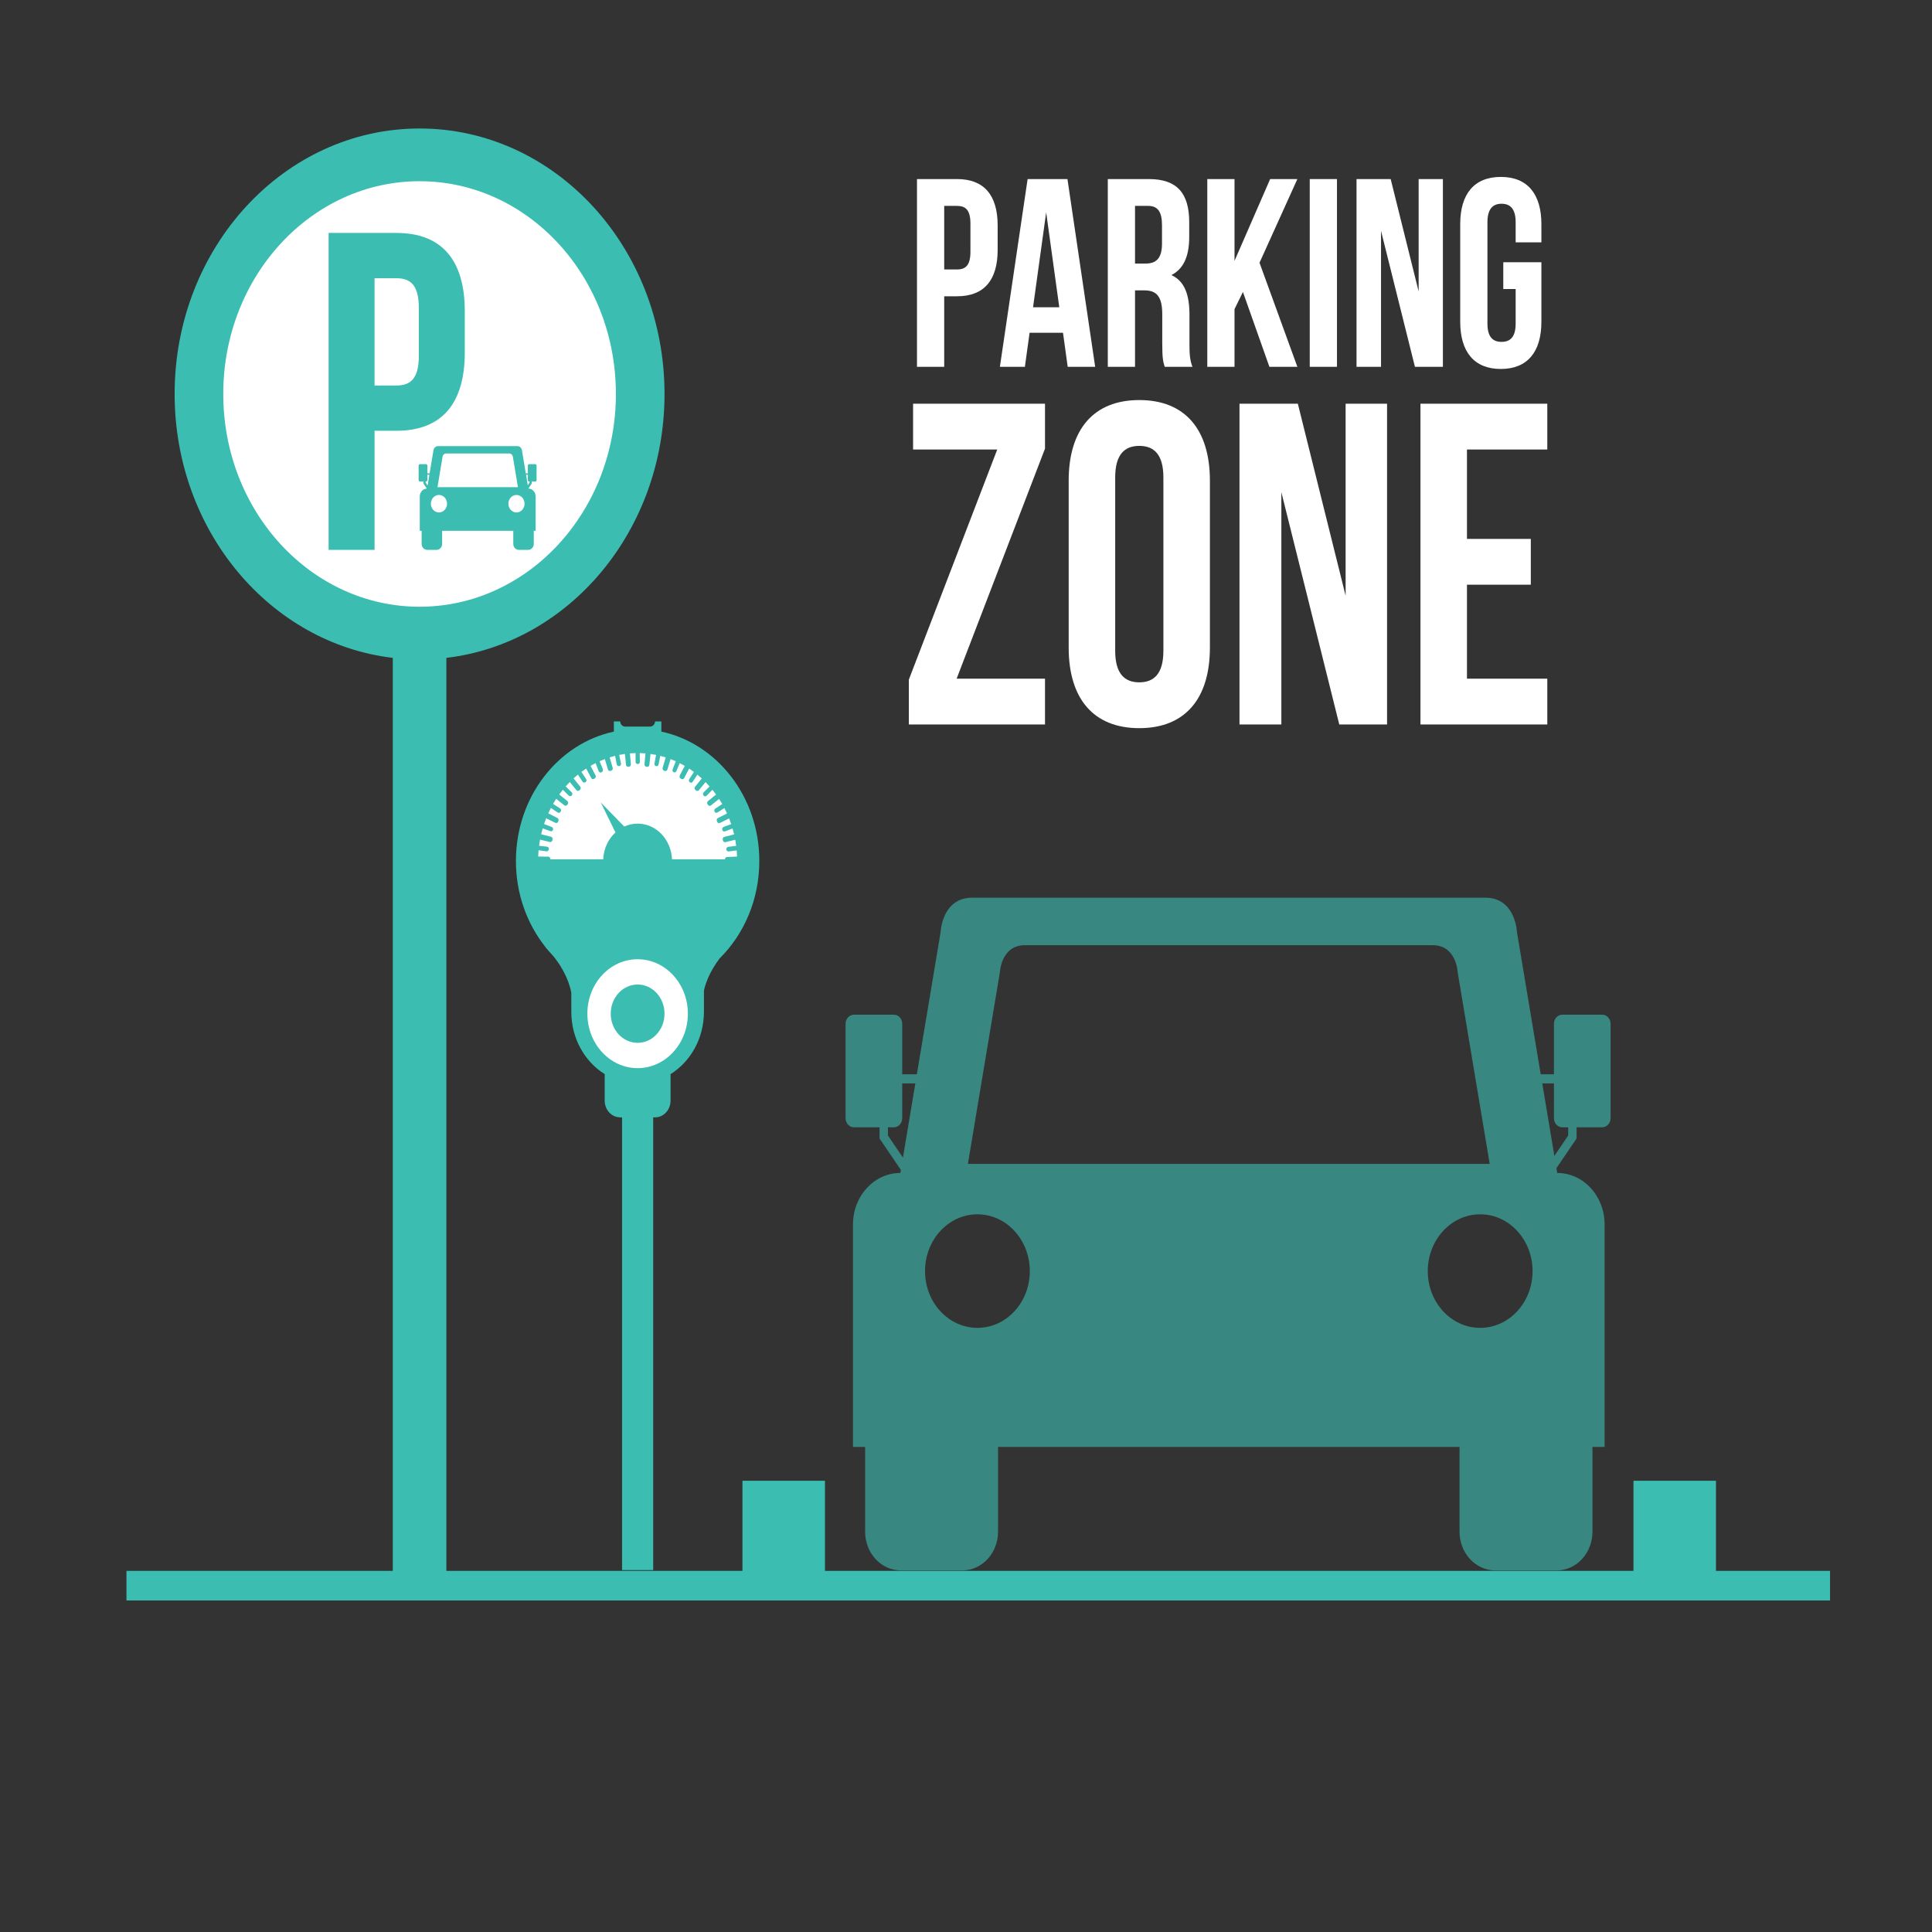 <?xml version="1.0" encoding="UTF-8" standalone="no"?>
<!-- Created with Inkscape (http://www.inkscape.org/) -->

<svg
   height="1000"
   width="1000"
   sodipodi:docname="Typography_Canvas.svg"
   version="1.1"
   id="svg1"
   inkscape:export-filename="Rastergrafik.svg"
   inkscape:export-xdpi="96"
   inkscape:export-ydpi="96"
   xmlns:inkscape="http://www.inkscape.org/namespaces/inkscape"
   xmlns:sodipodi="http://sodipodi.sourceforge.net/DTD/sodipodi-0.dtd"
   xmlns="http://www.w3.org/2000/svg"
   xmlns:svg="http://www.w3.org/2000/svg"
   xmlns:rdf="http://www.w3.org/1999/02/22-rdf-syntax-ns#"
   xmlns:cc="http://creativecommons.org/ns#"
   xmlns:dc="http://purl.org/dc/elements/1.1/">
  <rect width="100%" height="100%" fill="#333333" stroke="none"/>
  <sodipodi:namedview
     id="base"
     pagecolor="#ffffff"
     bordercolor="#000000"
     borderopacity="0.3"
     inkscape:pageopacity="0.0"
     inkscape:pageshadow="2"
     inkscape:zoom="0.93133355"
     inkscape:cx="458.48236"
     inkscape:cy="447.74507"
     inkscape:document-units="px"
     inkscape:current-layer="layer1"
     showgrid="false"
     showguides="true"
     inkscape:window-width="1728"
     inkscape:window-height="993"
     inkscape:window-x="0"
     inkscape:window-y="38"
     inkscape:window-maximized="1"
     showborder="true"
     inkscape:showpageshadow="false"
     inkscape:pagecheckerboard="0"
     inkscape:deskcolor="#d1d1d1">
    <sodipodi:guide
       id="guide_baseline"
       inkscape:label="baseline"
       position="0,253"
       orientation="0,1"
       inkscape:locked="false" />
    <sodipodi:guide
       id="guide_ascender"
       inkscape:label="ascender"
       position="0,945"
       orientation="0,1"
       inkscape:locked="false" />
    <sodipodi:guide
       id="guide_caps"
       inkscape:label="caps"
       position="0,896"
       orientation="0,1"
       inkscape:locked="false" />
    <sodipodi:guide
       id="guide_xheight"
       inkscape:label="xheight"
       position="0,729"
       orientation="0,1"
       inkscape:locked="false" />
    <sodipodi:guide
       id="guide_descender"
       inkscape:label="descender"
       position="0,28"
       orientation="0,1"
       inkscape:locked="false" />
    <inkscape:page
       x="0"
       y="0"
       width="1000"
       height="1000"
       id="page2"
       margin="0"
       bleed="0" />
  </sodipodi:namedview>
  <defs
     id="defs4" />
  <g
     id="layer1"
     inkscape:groupmode="layer"
     inkscape:label="Layer 1">
    <path
       id="path3"
       d="m 336.866,200.243 c 0,71.454 -53.442,129.366 -119.365,129.366 -65.923,0 -119.364,-57.911 -119.364,-129.366 0,-71.454 53.441,-129.372 119.364,-129.372 65.923,0 119.365,57.917 119.365,129.372"
       style="fill:#ffffff;fill-opacity:1;fill-rule:nonzero;stroke:none;stroke-width:0.302" />
    <path
       id="path4"
       d="m 216.79,184.069 c 0,11.725 -4.11,15.472 -11.678,15.472 h -11.243 v -55.539 h 11.243 c 7.567,0 11.678,3.753 11.678,15.466 z m 23.779,-1.639 v -21.323 c 0,-26.244 -11.672,-40.539 -35.457,-40.539 h -35.03 v 164.034 h 23.787 v -61.633 h 11.243 c 23.785,0 35.457,-14.295 35.457,-40.539"
       style="fill:#3bbdb2;fill-opacity:1;fill-rule:nonzero;stroke:none;stroke-width:0.302" />
    <path
       id="path5"
       d="m 217.17,314.045 c -56.119,0 -101.612,-49.307 -101.612,-110.128 0,-60.824 45.493,-110.125 101.612,-110.125 56.121,0 101.615,49.301 101.615,110.125 0,60.821 -45.494,110.128 -101.615,110.128 z m 0,-247.538 c -70.02,0 -126.783,61.519 -126.783,137.41 0,70.81 49.422,129.104 112.92,136.592 v 477.609 h 27.73 V 340.509 c 63.497,-7.487 112.921,-65.782 112.921,-136.592 0,-75.89 -56.765,-137.41 -126.787,-137.41"
       style="fill:#3bbdb2;fill-opacity:1;fill-rule:nonzero;stroke:none;stroke-width:0.302" />
    <path
       id="path6"
       d="m 274.098,249.805 -0.911,1.346 -0.906,-5.414 h 0.929 v 2.778 c 0,0.4 0.299,0.724 0.671,0.724 h 0.218 z m -6.772,15.447 c -2.313,0 -4.18,-2.039 -4.18,-4.533 0,-2.507 1.866,-4.533 4.18,-4.533 2.305,0 4.183,2.026 4.183,4.533 0,2.495 -1.878,4.533 -4.183,4.533 z m -40.885,-13.094 2.551,-15.277 c 0,0 0.078,-2.174 2.012,-2.174 1.927,0 16.261,0 16.261,0 0,0 14.331,0 16.261,0 1.93,0 2.006,2.174 2.006,2.174 l 2.554,15.277 h -20.821 z m 0.763,13.094 c -2.313,0 -4.18,-2.039 -4.18,-4.533 0,-2.507 1.866,-4.533 4.18,-4.533 2.305,0 4.18,2.026 4.18,4.533 0,2.495 -1.875,4.533 -4.18,4.533 z m -5.884,-13.965 -1.007,-1.482 v -0.566 h 0.215 c 0.372,0 0.673,-0.324 0.673,-0.724 v -2.778 h 1.045 z m 55.741,-11.033 h -3.181 c -0.372,0 -0.671,0.324 -0.671,0.73 v 4.021 h -1.054 l -1.898,-11.348 c 0,0 -0.099,-2.74 -2.525,-2.74 -2.427,0 -20.467,0 -20.467,0 0,0 -18.043,0 -20.473,0 -2.427,0 -2.525,2.74 -2.525,2.74 l -1.898,11.348 h -1.167 v -4.021 c 0,-0.406 -0.302,-0.73 -0.673,-0.73 h -3.178 c -0.372,0 -0.668,0.324 -0.668,0.73 v 7.531 c 0,0.4 0.296,0.724 0.668,0.724 h 1.794 v 0.982 l 1.814,2.677 c -2.046,0.053 -3.684,1.859 -3.684,4.087 v 17.762 h 0.967 v 6.767 c 0,1.705 1.274,3.089 2.853,3.089 h 4.9 c 1.579,0 2.853,-1.384 2.853,-3.089 v -6.767 h 36.832 v 6.767 c 0,1.705 1.274,3.089 2.848,3.089 h 4.908 c 1.576,0 2.85,-1.384 2.85,-3.089 v -6.767 h 0.967 v -17.762 c 0,-2.265 -1.689,-4.096 -3.779,-4.096 v -0.017 l 1.8,-2.652 v -0.982 h 1.788 c 0.372,0 0.67,-0.324 0.67,-0.724 v -7.531 c 0,-0.406 -0.299,-0.73 -0.67,-0.73"
       style="fill:#3bbdb2;fill-opacity:1;fill-rule:nonzero;stroke:none;stroke-width:0.302" />
    <path
       id="path7"
       d="M 947.226,828.399 H 65.452 V 813.085 H 947.226 v 15.315"
       style="fill:#3bbdb2;fill-opacity:1;fill-rule:nonzero;stroke:none;stroke-width:0.302" />
    <path
       id="path8"
       d="m 811.699,587.72 -7.161,10.57 -6.258,-37.506 h 6.035 v 18.001 c 0,2.605 1.942,4.71 4.345,4.71 h 3.039 z m -45.558,99.576 c -14.984,0 -27.129,-13.15 -27.129,-29.358 0,-16.252 12.145,-29.415 27.129,-29.415 14.969,0 27.114,13.163 27.114,29.415 0,16.208 -12.145,29.358 -27.114,29.358 z m -265.162,-84.863 16.548,-99.098 c 0,0 0.522,-14.113 13.036,-14.113 12.502,0 105.467,0 105.467,0 0,0 92.95,0 105.455,0 12.511,0 13.022,14.113 13.022,14.113 l 16.563,99.098 H 636.03 Z m 4.938,84.863 c -14.984,0 -27.123,-13.15 -27.123,-29.358 0,-16.252 12.139,-29.415 27.123,-29.415 14.972,0 27.111,13.163 27.111,29.415 0,16.208 -12.139,29.358 -27.111,29.358 z m -38.554,-88.128 -7.765,-11.448 v -4.225 h 3.039 c 2.412,0 4.354,-2.105 4.354,-4.71 v -18.001 h 6.784 z m 361.921,-73.968 h -20.624 c -2.403,0 -4.345,2.117 -4.345,4.728 v 26.115 h -6.839 l -12.302,-73.641 c 0,0 -0.653,-17.768 -16.4,-17.768 -15.736,0 -132.744,0 -132.744,0 0,0 -117.023,0 -132.77,0 -15.736,0 -16.394,17.768 -16.394,17.768 l -12.302,73.641 h -7.573 v -26.115 c 0,-2.611 -1.942,-4.728 -4.354,-4.728 h -20.618 c -2.401,0 -4.351,2.117 -4.351,4.728 v 48.857 c 0,2.605 1.951,4.71 4.351,4.71 h 13.239 v 5.789 l 11.03,16.249 -0.267,1.589 c -13.535,0 -24.51,11.898 -24.51,26.587 v 115.212 h 6.279 v 43.883 c 0,11.061 8.27,20.043 18.49,20.043 h 31.814 c 10.22,0 18.496,-8.982 18.496,-20.043 v -43.883 h 238.864 v 43.883 c 0,11.061 8.287,20.043 18.499,20.043 h 31.805 c 10.229,0 18.508,-8.982 18.508,-20.043 v -43.883 h 6.27 v -115.212 c 0,-14.689 -10.972,-26.587 -24.519,-26.587 l -0.406,-2.47 10.432,-15.368 v -5.789 h 13.242 c 2.401,0 4.354,-2.105 4.354,-4.71 v -48.857 c 0,-2.611 -1.954,-4.728 -4.354,-4.728"
       style="fill:#3bbdb2;fill-opacity:0.61;fill-rule:nonzero;stroke:none;stroke-width:0.302" />
    <path
       id="path9"
       d="m 384.293,825.841 h 42.702 v -59.405 h -42.702 v 59.405"
       style="fill:#3bbdb2;fill-opacity:1;fill-rule:nonzero;stroke:none;stroke-width:0.302" />
    <path
       id="path10"
       d="m 845.483,766.436 v 59.405 h 42.705 v -59.405 h -42.705"
       style="fill:#3bbdb2;fill-opacity:1;fill-rule:nonzero;stroke:none;stroke-width:0.302" />
    <path
       id="path11"
       d="m 342.32,378.673 v -5.26 h -3.26 c -0.064,1.472 -1.17,2.658 -2.549,2.658 h -12.958 c -1.382,0 -2.488,-1.186 -2.549,-2.658 h -3.271 v 5.26 c -28.894,6.201 -50.696,33.822 -50.696,66.968 0,16.91 5.678,32.35 15.068,44.276 0.322,0.494 0.702,1 1.202,1.51 h 0.009 c 0.909,1.095 1.846,2.124 2.813,3.133 8.334,10.048 9.573,19.354 9.573,19.354 v 9.781 c 0,13.823 6.964,25.841 17.28,32.265 v 13.71 c 0,4.788 3.57,8.664 7.98,8.664 h 1.007 v 234.328 h 16.119 V 578.335 h 1.019 c 4.401,0 7.977,-3.876 7.977,-8.664 v -13.71 c 10.313,-6.424 17.274,-18.461 17.274,-32.265 V 512.673 c 0.586,-2.665 2.534,-9.34 8.168,-16.652 12.592,-12.477 20.496,-30.434 20.496,-50.38 0,-33.146 -21.799,-60.768 -50.702,-66.968"
       style="fill:#3bbdb2;fill-opacity:1;fill-rule:nonzero;stroke:none;stroke-width:0.302" />
    <path
       id="path12"
       d="m 330.036,552.872 c -14.371,0 -26.014,-12.622 -26.014,-28.197 0,-15.569 11.643,-28.175 26.014,-28.175 14.357,0 26.002,12.606 26.002,28.175 0,15.576 -11.646,28.197 -26.002,28.197"
       style="fill:#ffffff;fill-opacity:1;fill-rule:nonzero;stroke:none;stroke-width:0.302" />
    <path
       id="path13"
       d="m 375.242,444.751 v 0.021 h -27.419 c -0.424,-10.268 -8.212,-18.467 -17.788,-18.467 -2.482,0 -4.824,0.557 -6.964,1.545 l 0.035,-0.028 -12.162,-12.493 7.622,15.532 0.017,-0.013 c -3.695,3.379 -6.116,8.331 -6.351,13.924 h -27.445 l 0.038,-0.201 c 0,-0.296 -0.107,-0.598 -0.299,-0.812 -0.197,-0.211 -0.467,-0.34 -0.743,-0.346 l -5.222,-0.072 c 0.041,-1.092 0.104,-2.168 0.206,-3.243 l 4.145,0.544 0.102,0.017 c 0.537,0 1.022,-0.554 1.086,-1.136 0.029,-0.305 -0.046,-0.607 -0.226,-0.856 -0.171,-0.233 -0.427,-0.393 -0.705,-0.418 l -4.148,-0.478 c 0.139,-1.079 0.308,-2.13 0.502,-3.177 l 5.109,1.23 0.229,0.021 c 0.479,0 0.914,-0.343 1.025,-0.871 l 0.107,-0.519 c 0.125,-0.607 -0.226,-1.208 -0.795,-1.35 l -5.094,-1.277 c 0.241,-1.029 0.502,-2.045 0.795,-3.048 l 3.983,1.435 0.325,0.053 h 0.029 c 0.607,0 1.062,-0.497 1.062,-1.139 0,-0.56 -0.366,-1.019 -0.859,-1.12 l -3.826,-1.494 c 0.337,-0.997 0.691,-1.998 1.074,-2.954 l 4.781,2.344 0.435,0.097 c 0.395,0 0.778,-0.239 0.955,-0.661 l 0.177,-0.422 c 0.244,-0.576 0.019,-1.249 -0.508,-1.516 l -4.746,-2.413 c 0.427,-0.95 0.891,-1.881 1.373,-2.803 l 3.535,2.385 0.557,0.167 0.25,-0.041 c 0.27,-0.066 0.502,-0.252 0.653,-0.513 l 0.105,-0.198 c 0.148,-0.258 0.192,-0.569 0.122,-0.865 -0.072,-0.293 -0.247,-0.551 -0.485,-0.702 l -3.62,-2.306 c 0.52,-0.887 1.065,-1.765 1.631,-2.639 l 4.215,3.379 0.624,0.217 c 0.319,0 0.636,-0.151 0.845,-0.456 l 0.276,-0.409 c 0.348,-0.497 0.247,-1.214 -0.212,-1.598 l -4.183,-3.391 c 0.598,-0.837 1.222,-1.652 1.866,-2.444 l 3.074,3.067 c 0.192,0.189 0.464,0.258 0.729,0.258 h 0.064 c 0.276,-0.008 0.572,-0.182 0.766,-0.409 0.186,-0.223 0.29,-0.516 0.276,-0.834 -0.015,-0.293 -0.136,-0.582 -0.348,-0.783 l -3.106,-3.023 c 0.685,-0.774 1.396,-1.535 2.125,-2.265 l 3.48,4.222 c 0.215,0.255 0.502,0.381 0.792,0.381 l 0.694,-0.286 0.343,-0.327 c 0.441,-0.422 0.479,-1.142 0.099,-1.617 l -3.454,-4.253 c 0.749,-0.68 1.507,-1.34 2.287,-1.979 l 2.406,3.696 c 0.157,0.252 0.459,0.381 0.734,0.44 l 0.145,0.003 0.694,-0.239 c 0.232,-0.179 0.389,-0.462 0.432,-0.755 0.044,-0.308 -0.019,-0.61 -0.183,-0.853 l -2.456,-3.675 c 0.813,-0.595 1.634,-1.195 2.479,-1.746 l 2.639,4.93 c 0.192,0.362 0.546,0.566 0.909,0.566 l 0.52,-0.16 0.38,-0.23 c 0.505,-0.308 0.679,-1.01 0.398,-1.557 l -2.578,-4.945 c 0.856,-0.503 1.742,-0.972 2.627,-1.419 l 1.565,4.172 c 0.107,0.286 0.313,0.513 0.572,0.626 l 0.401,0.094 0.421,-0.094 0.244,-0.123 0.563,-0.629 -0.017,-0.881 -1.701,-4.143 c 0.891,-0.4 1.797,-0.764 2.714,-1.114 l 1.608,5.405 c 0.148,0.475 0.554,0.783 1.001,0.783 l 0.322,-0.06 0.456,-0.145 c 0.551,-0.195 0.859,-0.84 0.682,-1.441 l -1.582,-5.405 c 0.94,-0.299 1.884,-0.56 2.839,-0.793 l 0.842,4.426 c 0.055,0.299 0.284,0.547 0.514,0.72 l 0.61,0.167 0.247,-0.035 c 0.273,-0.057 0.514,-0.227 0.668,-0.494 0.157,-0.252 0.206,-0.573 0.148,-0.859 l -0.909,-4.423 c 0.978,-0.198 1.965,-0.359 2.955,-0.491 l 0.566,5.641 c 0.055,0.585 0.505,1.016 1.042,1.016 l 0.104,-0.017 0.43,-0.035 c 0.575,-0.063 0.996,-0.623 0.94,-1.246 l -0.505,-5.653 c 0.975,-0.082 1.951,-0.123 2.935,-0.151 l 0.008,4.537 c 0,0.623 0.47,1.136 1.057,1.136 h 0.09 0.041 c 0.575,0 1.051,-0.513 1.051,-1.136 l -0.05,-0.337 -0.043,-4.2 c 0.996,0.028 1.988,0.091 2.972,0.164 l -0.508,5.647 c -0.052,0.623 0.369,1.177 0.943,1.239 l 0.438,0.05 0.104,0.013 c 0.534,0 0.984,-0.44 1.045,-1.019 l 0.578,-5.644 c 0.97,0.145 1.933,0.308 2.894,0.497 l -0.848,4.445 c -0.116,0.61 0.244,1.211 0.807,1.343 l 0.05,0.008 0.035,0.019 0.218,0.013 c 0.485,0 0.929,-0.368 1.028,-0.9 l 0.871,-4.436 c 0.955,0.236 1.898,0.513 2.827,0.802 l -1.588,5.414 c -0.174,0.595 0.133,1.233 0.676,1.428 l 0.462,0.154 0.322,0.057 c 0.444,0 0.853,-0.308 0.993,-0.78 l 1.626,-5.408 c 0.914,0.359 1.829,0.73 2.72,1.123 l -1.637,4.2 c -0.229,0.576 0.02,1.24 0.546,1.485 l 0.421,0.101 c 0.401,0 0.781,-0.249 0.958,-0.667 l 1.742,-4.146 c 0.885,0.453 1.765,0.925 2.621,1.416 l -2.586,4.961 c -0.284,0.541 -0.104,1.23 0.392,1.548 l 0.421,0.258 0.522,0.151 c 0.36,0 0.717,-0.208 0.911,-0.579 l 2.604,-4.927 c 0.836,0.557 1.66,1.142 2.464,1.743 l -2.415,3.715 c -0.331,0.506 -0.224,1.205 0.247,1.579 l 0.032,0.025 0.029,0.021 0.61,0.214 c 0.328,0 0.65,-0.164 0.859,-0.478 l 2.43,-3.7 c 0.781,0.648 1.536,1.306 2.282,1.985 l -3.457,4.266 c -0.38,0.462 -0.34,1.192 0.096,1.598 l 0.348,0.34 0.694,0.289 c 0.293,0 0.578,-0.129 0.784,-0.384 l 3.489,-4.225 c 0.711,0.724 1.411,1.475 2.087,2.246 l -3.074,3.067 c -0.433,0.425 -0.462,1.145 -0.067,1.601 l 0.072,0.088 c 0.186,0.23 0.453,0.352 0.737,0.365 h 0.038 c 0.267,0 0.52,-0.104 0.726,-0.299 l 3.028,-3.099 c 0.653,0.805 1.283,1.626 1.895,2.466 l -4.186,3.404 c -0.467,0.39 -0.563,1.095 -0.218,1.589 l 0.276,0.415 c 0.206,0.296 0.525,0.456 0.848,0.456 l 0.618,-0.227 4.221,-3.366 c 0.566,0.871 1.115,1.755 1.634,2.665 l -3.611,2.337 c -0.488,0.311 -0.647,1.004 -0.366,1.548 l 0.015,0.028 0.017,0.038 c 0.2,0.362 0.552,0.56 0.914,0.56 l 0.531,-0.157 3.614,-2.297 c 0.479,0.912 0.935,1.856 1.37,2.803 l -4.76,2.397 c -0.525,0.264 -0.749,0.944 -0.508,1.513 l 0.186,0.428 c 0.177,0.418 0.557,0.664 0.955,0.664 l 0.43,-0.091 4.784,-2.347 c 0.383,0.988 0.743,1.966 1.074,2.967 l -3.968,1.428 -0.607,0.579 c -0.122,0.271 -0.142,0.579 -0.052,0.875 l 0.046,0.148 c 0.084,0.289 0.284,0.522 0.534,0.651 l 0.459,0.123 0.357,-0.066 3.933,-1.501 c 0.293,1.016 0.557,2.045 0.801,3.077 l -5.1,1.28 c -0.563,0.135 -0.92,0.739 -0.795,1.35 l 0.113,0.51 c 0.105,0.525 0.537,0.9 1.022,0.9 l 0.229,-0.041 5.106,-1.236 c 0.186,1.038 0.351,2.086 0.491,3.149 l -4.154,0.535 c -0.569,0.085 -0.987,0.642 -0.92,1.271 l 0.009,0.044 0.009,0.05 c 0.058,0.579 0.514,1.007 1.039,1.007 l 0.125,-0.003 4.151,-0.532 c 0.096,1.048 0.16,2.101 0.2,3.171 l -5.254,0.242 c -0.563,0.035 -1.019,0.538 -1.004,1.155"
       style="fill:#ffffff;fill-opacity:1;fill-rule:nonzero;stroke:none;stroke-width:0.302" />
    <path
       id="path14"
       d="m 330.036,509.589 c -7.695,0 -13.927,6.754 -13.927,15.085 0,8.349 6.232,15.094 13.927,15.094 7.683,0 13.921,-6.745 13.921,-15.094 0,-8.331 -6.238,-15.085 -13.921,-15.085"
       style="fill:#3bbdb2;fill-opacity:1;fill-rule:nonzero;stroke:none;stroke-width:0.302" />
    <path
       id="path168"
       d="m 488.718,106.568 v 32.901 h 6.662 c 4.482,0 6.914,-2.221 6.914,-9.161 v -14.578 c 0,-6.943 -2.432,-9.161 -6.914,-9.161 z m 27.666,10.133 v 12.634 c 0,15.547 -6.914,24.016 -21.004,24.016 h -6.662 v 36.512 H 474.628 V 92.685 h 20.751 c 14.09,0 21.004,8.466 21.004,24.016"
       style="fill:#ffffff;fill-opacity:1;fill-rule:nonzero;stroke:none;stroke-width:0.302" />
    <path
       id="path169"
       d="m 534.705,159.043 h 13.579 l -6.789,-49.143 z m 32.153,30.821 H 552.641 l -2.435,-17.633 H 532.914 l -2.435,17.633 H 517.542 l 14.348,-97.179 h 20.621 l 14.348,97.179"
       style="fill:#ffffff;fill-opacity:1;fill-rule:nonzero;stroke:none;stroke-width:0.302" />
    <path
       id="path170"
       d="m 587.485,106.568 v 29.846 h 5.509 c 5.251,0 8.453,-2.498 8.453,-10.272 v -9.579 c 0,-6.94 -2.177,-9.995 -7.173,-9.995 z m 15.37,83.296 c -0.766,-2.498 -1.277,-4.024 -1.277,-11.939 v -15.274 c 0,-9.023 -2.821,-12.351 -9.225,-12.351 h -4.868 v 39.564 H 573.396 V 92.685 h 21.262 c 14.603,0 20.879,7.358 20.879,22.352 v 7.632 c 0,9.998 -2.946,16.523 -9.222,19.716 7.045,3.193 9.353,10.552 9.353,20.685 v 14.994 c 0,4.719 0.128,8.189 1.536,11.801 h -14.348"
       style="fill:#ffffff;fill-opacity:1;fill-rule:nonzero;stroke:none;stroke-width:0.302" />
    <path
       id="path171"
       d="m 643.336,151.131 -4.354,8.884 v 29.849 H 624.892 V 92.685 h 14.09 v 42.342 l 18.444,-42.342 h 14.09 l -19.596,43.314 19.596,53.865 h -14.473 L 643.336,151.131"
       style="fill:#ffffff;fill-opacity:1;fill-rule:nonzero;stroke:none;stroke-width:0.302" />
    <path
       id="path172"
       d="m 677.925,92.685 h 14.09 V 189.864 H 677.925 V 92.685"
       style="fill:#ffffff;fill-opacity:1;fill-rule:nonzero;stroke:none;stroke-width:0.302" />
    <path
       id="path173"
       d="m 714.815,119.48 v 70.385 h -12.679 V 92.685 h 17.675 l 14.476,58.169 V 92.685 h 12.554 V 189.864 H 732.365 L 714.815,119.48"
       style="fill:#ffffff;fill-opacity:1;fill-rule:nonzero;stroke:none;stroke-width:0.302" />
    <path
       id="path174"
       d="m 778.097,135.722 h 19.724 v 30.818 c 0,15.551 -7.173,24.435 -21.007,24.435 -13.831,0 -21.007,-8.884 -21.007,-24.435 v -50.534 c 0,-15.547 7.175,-24.432 21.007,-24.432 13.834,0 21.007,8.884 21.007,24.432 v 9.441 h -13.321 v -10.41 c 0,-6.943 -2.819,-9.579 -7.303,-9.579 -4.482,0 -7.3,2.636 -7.3,9.579 v 52.475 c 0,6.94 2.819,9.441 7.3,9.441 4.485,0 7.303,-2.501 7.303,-9.441 v -17.907 h -6.403 v -13.883"
       style="fill:#ffffff;fill-opacity:1;fill-rule:nonzero;stroke:none;stroke-width:0.302" />
    <path
       id="path175"
       d="m 540.891,208.96 v 23.255 l -45.738,119.062 h 45.738 v 23.717 H 470.422 v -23.242 l 45.744,-119.072 h -43.555 v -23.721 h 68.28"
       style="fill:#ffffff;fill-opacity:1;fill-rule:nonzero;stroke:none;stroke-width:0.302" />
    <path
       id="path176"
       d="m 577.218,336.81 c 0,11.86 4.818,16.365 12.476,16.365 7.66,0 12.476,-4.505 12.476,-16.365 v -89.66 c 0,-11.857 -4.816,-16.365 -12.476,-16.365 -7.657,0 -12.476,4.508 -12.476,16.365 z m -24.075,-87.996 c 0,-26.565 12.914,-41.744 36.551,-41.744 23.631,0 36.551,15.179 36.551,41.744 v 86.338 c 0,26.565 -12.92,41.741 -36.551,41.741 -23.637,0 -36.551,-15.176 -36.551,-41.741 v -86.338"
       style="fill:#ffffff;fill-opacity:1;fill-rule:nonzero;stroke:none;stroke-width:0.302" />
    <path
       id="path177"
       d="m 663.226,254.741 v 120.255 h -21.666 V 208.96 h 30.2 l 24.731,99.381 v -99.381 h 21.448 V 374.995 H 693.21 L 663.226,254.741"
       style="fill:#ffffff;fill-opacity:1;fill-rule:nonzero;stroke:none;stroke-width:0.302" />
    <path
       id="path178"
       d="m 759.299,278.927 h 33.047 v 23.724 h -33.047 v 48.627 h 41.584 v 23.717 H 735.227 V 208.96 h 65.656 v 23.721 h -41.584 v 46.246"
       style="fill:#ffffff;fill-opacity:1;fill-rule:nonzero;stroke:none;stroke-width:0.302" />
  </g>
</svg>
